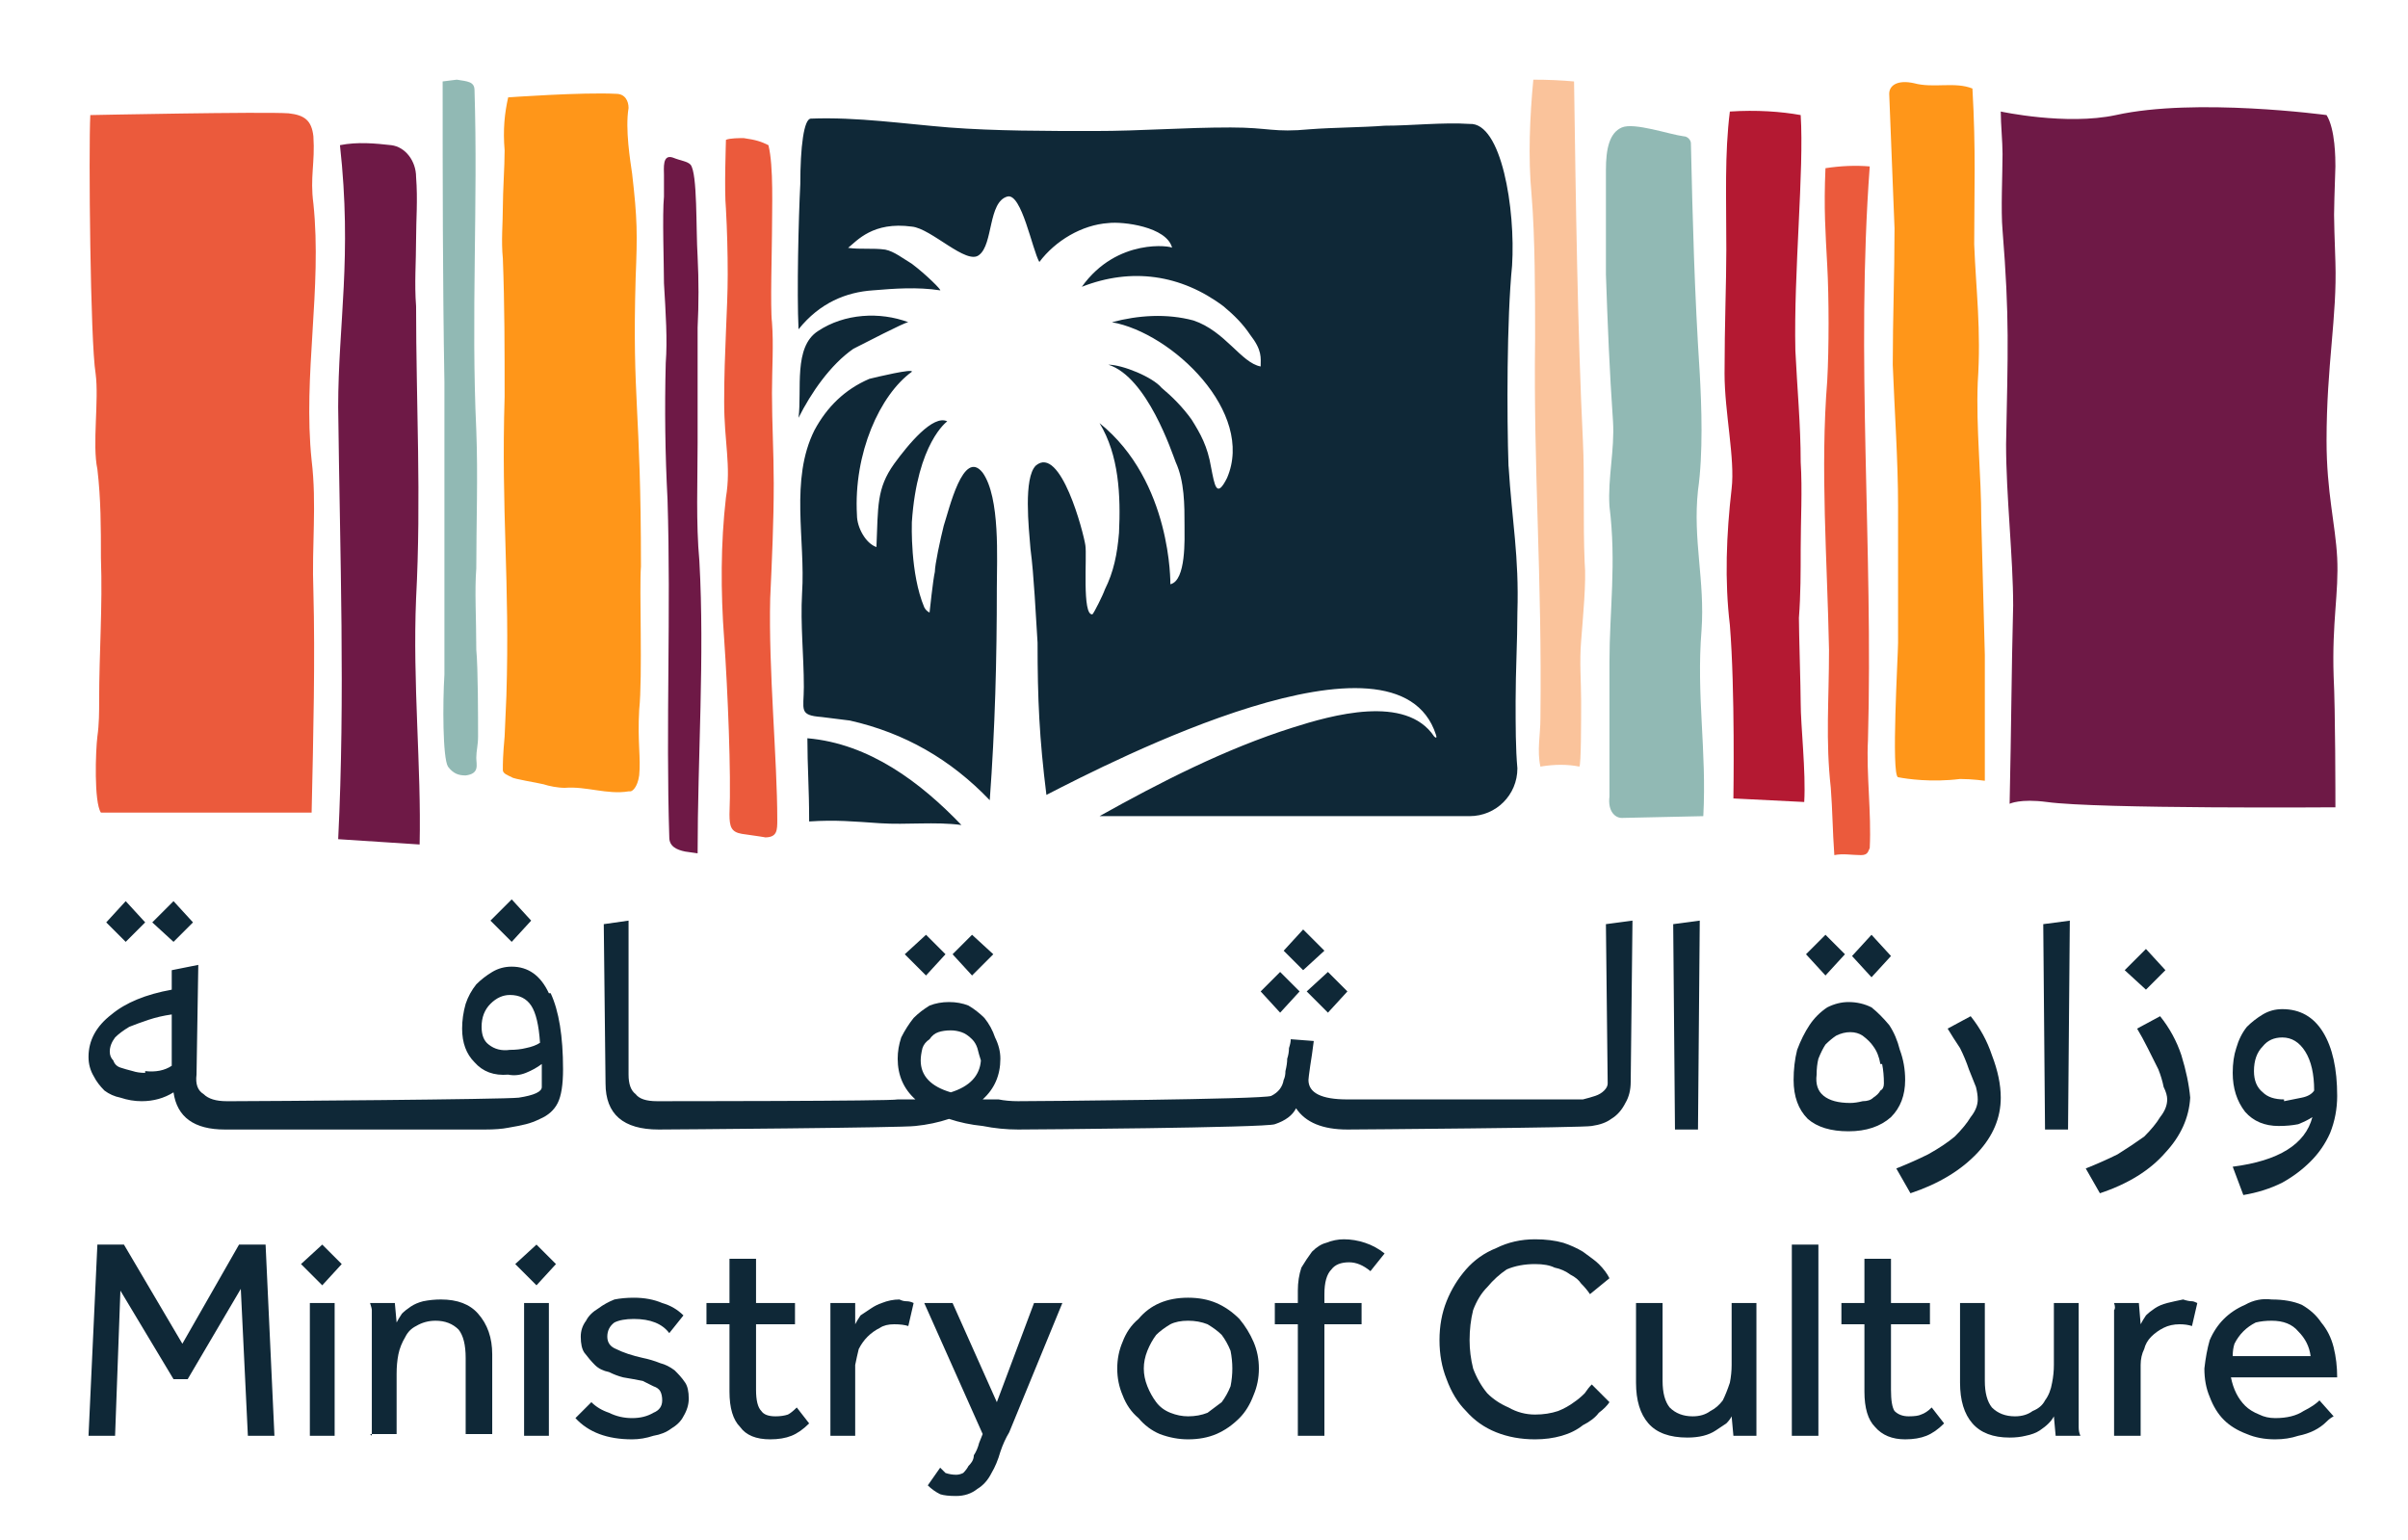 <svg version="1.2" xmlns="http://www.w3.org/2000/svg" viewBox="0 0 136 87" width="136" height="87">
	<title>شعارات الشركاء-32-svg</title>
	<style>
		.s0 { fill: #0f2837 } 
		.s1 { fill: #eb5a3c } 
		.s2 { fill: #6e1946 } 
		.s3 { fill: #91b9b4 } 
		.s4 { fill: #b41932 } 
		.s5 { fill: #fac39b } 
		.s6 { fill: #ff9619 } 
	</style>
	<path class="s0" d="m10.9 52.1l-1.1-1.2-1.2 1.2 1.2 1.1 1.1-1.1z"/>
	<path class="s0" d="m8.2 52.1l-1.1-1.2-1.1 1.2 1.1 1.1 1.1-1.1z"/>
	<path class="s0" d="m30 52l-1.1-1.2-1.2 1.2 1.2 1.2 1.1-1.2z"/>
	<path fill-rule="evenodd" class="s0" d="m31.1 56.1q0.7 1.5 0.7 4.3 0 1.3-0.3 1.9-0.3 0.6-1 0.9-0.4 0.2-0.8 0.3-0.4 0.1-1 0.2-0.5 0.1-1.3 0.1c-0.4 0-13.6 0-14.2 0h-0.5q-2.6 0-2.9-2.1-0.8 0.5-1.8 0.5-0.6 0-1.2-0.2-0.5-0.1-0.9-0.4-0.4-0.4-0.6-0.8-0.3-0.5-0.3-1.1 0-1.4 1.3-2.4 1.2-1 3.4-1.4v-1.1l1.5-0.3-0.1 6.2q-0.1 0.8 0.4 1.1 0.4 0.4 1.3 0.4h0.4c1.6 0 15.3-0.1 16.1-0.2q1.3-0.2 1.3-0.6v-1.3q-0.4 0.3-0.9 0.5-0.5 0.2-1 0.1-1.2 0.1-1.9-0.7-0.7-0.7-0.7-1.9 0-0.7 0.2-1.4 0.2-0.6 0.6-1.1 0.4-0.4 0.9-0.7 0.5-0.3 1.1-0.3 1.4 0 2.1 1.5m-0.5 2.8q-0.1-1.5-0.5-2.1-0.4-0.6-1.2-0.6-0.6 0-1.1 0.5-0.5 0.5-0.5 1.3 0 0.7 0.4 1 0.5 0.4 1.2 0.3 0.5 0 0.9-0.1 0.5-0.1 0.8-0.3zm-22.3 1.6q0.9 0.1 1.5-0.3v-2.9q-0.7 0.1-1.3 0.3-0.6 0.2-1.1 0.4-0.5 0.3-0.8 0.6-0.3 0.4-0.3 0.8 0 0.3 0.2 0.5 0.1 0.3 0.4 0.4 0.3 0.1 0.7 0.2 0.3 0.1 0.7 0.1z"/>
	<path class="s0" d="m53.4 53.9l-1.1-1.1-1.2 1.1 1.2 1.2 1.1-1.2z"/>
	<path class="s0" d="m56.1 53.9l-1.2-1.1-1.1 1.1 1.1 1.2 1.2-1.2z"/>
	<path class="s0" d="m74.8 53.7l-1.2-1.2-1.1 1.2 1.1 1.1 1.2-1.1z"/>
	<path class="s0" d="m75 57.2l1.1-1.2-1.1-1.1-1.2 1.1 1.2 1.2z"/>
	<path class="s0" d="m73.4 56l-1.1-1.1-1.1 1.1 1.1 1.2 1.1-1.2z"/>
	<path fill-rule="evenodd" class="s0" d="m92.2 52l-0.1 9.1q0 0.7-0.3 1.2-0.3 0.6-0.8 0.9-0.4 0.3-1.1 0.4c-0.4 0.1-13.3 0.2-13.8 0.2q-2.1 0-2.9-1.2-0.3 0.6-1.2 0.9c-0.5 0.2-13.8 0.3-14.5 0.3q-1 0-2-0.2-1-0.1-1.9-0.4-0.9 0.3-1.9 0.4c-0.6 0.1-13.9 0.2-14.5 0.2q-3 0-3-2.6l-0.1-9 1.4-0.2v8.7q0 0.8 0.4 1.1 0.3 0.4 1.2 0.4c0.4 0 13.3 0 13.6-0.1q0.5 0 1 0-1-0.9-1-2.3 0-0.6 0.2-1.2 0.3-0.6 0.7-1.1 0.4-0.4 0.9-0.7 0.5-0.2 1.1-0.2 0.6 0 1.1 0.2 0.5 0.3 0.9 0.7 0.4 0.5 0.6 1.1 0.3 0.6 0.3 1.2 0 1.4-1 2.3 0.4 0 0.9 0 0.5 0.1 1.1 0.1c0.8 0 13.9-0.1 14.3-0.3q0.6-0.3 0.7-0.9 0.1-0.2 0.1-0.5 0.1-0.4 0.1-0.7 0.1-0.3 0.1-0.6 0.1-0.3 0.1-0.5l1.3 0.1q-0.1 0.8-0.2 1.4-0.1 0.7-0.1 0.8 0 1.1 2.2 1.1c0.3 0 13.1 0 13.3 0q0.4-0.1 0.7-0.2 0.3-0.1 0.5-0.3 0.2-0.2 0.2-0.4l-0.1-9zm-36.8 7.9q-0.1-0.3-0.2-0.7-0.1-0.3-0.3-0.5-0.3-0.3-0.6-0.4-0.3-0.1-0.6-0.1-0.4 0-0.7 0.1-0.3 0.1-0.5 0.4-0.3 0.2-0.4 0.5-0.1 0.4-0.1 0.7 0 1.3 1.7 1.8 1.6-0.5 1.7-1.8z"/>
	<path class="s0" d="m94.6 63.8l-0.1-11.6 1.5-0.2-0.1 11.8h-1.3z"/>
	<path fill-rule="evenodd" class="s0" d="m107.6 61q0 1.3-0.8 2.1-0.9 0.8-2.4 0.8-1.5 0-2.3-0.7-0.8-0.8-0.8-2.2 0-0.9 0.2-1.7 0.3-0.8 0.7-1.4 0.4-0.6 1-1 0.6-0.3 1.2-0.3 0.7 0 1.3 0.3 0.5 0.4 1 1 0.4 0.6 0.6 1.4 0.3 0.8 0.3 1.7m-4.5-5.9l-1.1-1.2 1.1-1.1 1.1 1.1zm3.3 6.1q0 0 0 0 0 0 0 0zm-0.2-1.1q-0.1-0.6-0.4-1-0.2-0.3-0.6-0.6-0.3-0.2-0.7-0.2-0.4 0-0.8 0.2-0.3 0.2-0.6 0.5-0.2 0.3-0.4 0.8-0.1 0.4-0.1 0.9-0.1 0.8 0.4 1.2 0.5 0.4 1.5 0.4 0.3 0 0.7-0.1 0.4 0 0.6-0.2 0.3-0.2 0.4-0.4 0.2-0.1 0.2-0.4 0-0.6-0.1-1.1zm-0.5-4.9l-1.1-1.2 1.1-1.2 1.1 1.2z"/>
	<path class="s0" d="m107.1 66q1-0.4 1.8-0.8 0.9-0.5 1.5-1 0.6-0.6 0.9-1.1 0.4-0.5 0.4-1 0-0.3-0.1-0.7-0.2-0.5-0.4-1-0.2-0.6-0.5-1.2-0.4-0.6-0.7-1.1l1.3-0.7q0.8 1 1.2 2.2 0.5 1.3 0.5 2.4 0 1.7-1.3 3.1-1.4 1.5-3.8 2.3z"/>
	<path class="s0" d="m115.5 63.8l-0.1-11.6 1.5-0.2-0.1 11.8h-1.3z"/>
	<path class="s0" d="m117.8 66q1-0.4 1.8-0.8 0.8-0.5 1.5-1 0.6-0.6 0.9-1.1 0.4-0.5 0.4-1 0-0.3-0.2-0.7-0.1-0.5-0.3-1-0.3-0.6-0.6-1.2-0.3-0.6-0.6-1.1l1.3-0.7q0.8 1 1.2 2.2 0.4 1.3 0.5 2.4-0.1 1.7-1.4 3.1-1.3 1.5-3.7 2.3zm3.4-10.1l-1.2-1.1 1.2-1.2 1.1 1.2z"/>
	<path fill-rule="evenodd" class="s0" d="m126.1 65.9q3.9-0.5 4.5-2.8-0.3 0.2-0.8 0.4-0.5 0.1-1.1 0.1-1.2 0-1.9-0.8-0.7-0.9-0.7-2.2 0-0.8 0.2-1.4 0.2-0.7 0.6-1.2 0.4-0.4 0.9-0.7 0.5-0.3 1.1-0.3 1.5 0 2.3 1.3 0.8 1.3 0.8 3.6 0 1.1-0.4 2.1-0.4 0.9-1.1 1.6-0.7 0.7-1.6 1.2-1 0.5-2.2 0.7l-0.6-1.6zm2.9-3.7q0.5-0.1 1-0.2 0.5-0.1 0.7-0.4 0-1.4-0.5-2.2-0.5-0.8-1.3-0.8-0.7 0-1.1 0.5-0.5 0.5-0.5 1.4 0 0.8 0.5 1.2 0.4 0.4 1.2 0.4z"/>
	<path class="s0" d="m5.5 70.3h1.5l3.3 5.6 3.2-5.6h1.5l0.5 10.8h-1.5l-0.4-8.3-3 5.1h-0.8l-3-5-0.3 8.2h-1.5l0.5-10.8z"/>
	<path class="s0" d="m18.2 70.3l1.1 1.1-1.1 1.2-1.2-1.2zm-0.7 3.3h1.4v7.5h-1.4z"/>
	<path class="s0" d="m21 81.1v-7.1q0-0.1-0.1-0.4h1.4l0.1 1.1q0.1-0.2 0.3-0.5 0.2-0.2 0.5-0.4 0.3-0.2 0.7-0.3 0.5-0.1 1-0.1 1.4 0 2.1 0.8 0.8 0.9 0.8 2.3v4.5h-1.5v-4.3q0-1.1-0.4-1.6-0.5-0.5-1.3-0.5-0.6 0-1.1 0.3-0.4 0.2-0.6 0.6-0.3 0.5-0.4 1-0.1 0.5-0.1 1.1v3.4h-1.5z"/>
	<path class="s0" d="m30.3 70.3l1.1 1.1-1.1 1.2-1.2-1.2zm-0.7 3.3h1.4v7.5h-1.4z"/>
	<path class="s0" d="m33.4 79.2q0.4 0.4 1 0.6 0.6 0.3 1.3 0.3 0.7 0 1.2-0.3 0.5-0.2 0.5-0.7 0-0.3-0.1-0.5-0.1-0.2-0.4-0.3-0.2-0.1-0.6-0.3-0.5-0.1-1.1-0.2-0.4-0.1-0.8-0.3-0.5-0.1-0.8-0.4-0.3-0.3-0.6-0.7-0.2-0.3-0.2-0.9 0-0.5 0.3-0.9 0.2-0.4 0.7-0.7 0.4-0.3 0.9-0.5 0.5-0.1 1.1-0.1 0.9 0 1.6 0.3 0.7 0.2 1.2 0.7l-0.8 1q-0.3-0.4-0.8-0.6-0.5-0.2-1.2-0.2-0.7 0-1.1 0.2-0.4 0.3-0.4 0.8 0 0.5 0.5 0.7 0.6 0.3 1.5 0.5 0.5 0.1 1 0.3 0.4 0.1 0.8 0.4c0.2 0.2 0.4 0.4 0.6 0.7q0.2 0.3 0.2 0.9 0 0.5-0.3 1-0.2 0.4-0.7 0.7-0.4 0.3-1 0.4-0.6 0.2-1.2 0.2-2.1 0-3.2-1.2l0.9-0.9z"/>
	<path class="s0" d="m41.2 74.8h-1.3v-1.2h1.3v-2.5h1.5v2.5h2.2v1.2h-2.2v3.7q0 0.9 0.3 1.2 0.2 0.3 0.8 0.3 0.4 0 0.7-0.1 0.2-0.1 0.5-0.4l0.7 0.9q-0.5 0.5-1 0.7-0.5 0.2-1.2 0.2-1.2 0-1.7-0.7-0.6-0.6-0.6-2v-3.8z"/>
	<path class="s0" d="m46.9 81.1v-7.1q0-0.1 0-0.4h1.4v1.2q0.1-0.2 0.3-0.5 0.3-0.2 0.6-0.4 0.3-0.2 0.6-0.3 0.5-0.2 1-0.2 0.2 0.1 0.4 0.1 0.2 0 0.4 0.1l-0.3 1.3q-0.3-0.1-0.8-0.1-0.5 0-0.8 0.2-0.4 0.2-0.7 0.5-0.3 0.3-0.5 0.7-0.1 0.4-0.2 0.9v4z"/>
	<path class="s0" d="m53.1 82.9q0.1 0.1 0.3 0.3 0.3 0.1 0.6 0.1 0.2 0 0.4-0.1 0.2-0.2 0.3-0.4c0.1-0.1 0.3-0.3 0.3-0.6q0.2-0.3 0.3-0.7l0.2-0.5-3.3-7.4h1.6l2.5 5.6 2.1-5.6h1.6l-3 7.3q-0.3 0.5-0.5 1.1-0.2 0.7-0.5 1.2-0.3 0.6-0.8 0.9-0.5 0.4-1.2 0.4-0.6 0-0.9-0.1-0.4-0.2-0.7-0.5l0.7-1z"/>
	<path fill-rule="evenodd" class="s0" d="m67.1 81.3q-0.8 0-1.6-0.3-0.7-0.3-1.2-0.9-0.6-0.5-0.9-1.3-0.3-0.7-0.3-1.5 0-0.8 0.3-1.5 0.3-0.8 0.9-1.3 0.5-0.6 1.2-0.9 0.7-0.3 1.6-0.3 0.9 0 1.6 0.3 0.7 0.3 1.3 0.9 0.5 0.6 0.8 1.3 0.3 0.7 0.3 1.5 0 0.8-0.3 1.5-0.3 0.8-0.8 1.3-0.6 0.6-1.3 0.9-0.7 0.3-1.6 0.3zm0-1.3q0.6 0 1.1-0.2 0.4-0.3 0.8-0.6 0.3-0.4 0.5-0.9 0.1-0.5 0.1-1 0-0.5-0.1-1-0.2-0.5-0.5-0.9-0.3-0.3-0.8-0.6-0.5-0.2-1.1-0.2-0.6 0-1 0.2-0.5 0.3-0.8 0.6-0.3 0.4-0.5 0.9-0.2 0.5-0.2 1 0 0.5 0.2 1 0.2 0.5 0.5 0.9 0.3 0.4 0.8 0.6 0.5 0.2 1 0.2z"/>
	<path class="s0" d="m73.3 74.8h-1.3v-1.2h1.3v-0.7q0-0.7 0.2-1.3 0.3-0.5 0.6-0.9 0.4-0.4 0.8-0.5 0.5-0.2 1-0.2 0.6 0 1.2 0.2 0.6 0.2 1.1 0.6l-0.8 1q-0.6-0.5-1.2-0.5-0.7 0-1 0.4-0.4 0.4-0.4 1.4v0.5h2.1v1.2h-2.1v6.3h-1.5v-6.3z"/>
	<path class="s0" d="m90.9 79.2q-0.2 0.3-0.6 0.6-0.3 0.4-0.9 0.7-0.5 0.4-1.2 0.6-0.7 0.2-1.5 0.2-1.2 0-2.2-0.4-1-0.4-1.7-1.2-0.7-0.7-1.1-1.8-0.4-1-0.4-2.2 0-1.2 0.4-2.2 0.4-1 1.1-1.8 0.7-0.8 1.7-1.2 1-0.5 2.2-0.5 0.9 0 1.6 0.2 0.6 0.2 1.1 0.5c0.4 0.3 0.7 0.5 0.9 0.7q0.4 0.4 0.6 0.8l-1.1 0.9q-0.2-0.3-0.5-0.6-0.2-0.3-0.6-0.5-0.4-0.3-0.9-0.4-0.4-0.2-1.1-0.2-0.9 0-1.6 0.3-0.6 0.4-1.1 1-0.5 0.5-0.8 1.3-0.2 0.8-0.2 1.7 0 0.8 0.2 1.6 0.3 0.8 0.8 1.4 0.5 0.5 1.2 0.8 0.7 0.4 1.5 0.4 0.7 0 1.3-0.2 0.5-0.2 0.9-0.5 0.3-0.2 0.6-0.5 0.2-0.3 0.4-0.5l1 1z"/>
	<path class="s0" d="m92.4 73.6h1.5v4.4q0 1 0.4 1.5 0.5 0.5 1.3 0.5 0.6 0 1-0.3 0.4-0.2 0.7-0.6 0.2-0.4 0.4-1 0.1-0.5 0.1-1v-3.5h1.4v7q0 0.3 0 0.5h-1.3l-0.1-1.1q-0.1 0.2-0.3 0.4-0.3 0.2-0.6 0.4-0.3 0.2-0.7 0.3-0.4 0.1-0.9 0.1-1.5 0-2.2-0.8-0.7-0.8-0.7-2.3v-4.5h0.1z"/>
	<path class="s0" d="m101.2 70.3h1.5v10.8h-1.5z"/>
	<path class="s0" d="m105.3 74.8h-1.3v-1.2h1.3v-2.5h1.5v2.5h2.2v1.2h-2.2v3.7q0 0.9 0.2 1.2 0.3 0.3 0.8 0.3 0.5 0 0.7-0.1 0.3-0.1 0.6-0.4l0.7 0.9q-0.5 0.5-1 0.7-0.5 0.2-1.2 0.2-1.1 0-1.7-0.7-0.6-0.6-0.6-2v-3.8q0 0 0 0z"/>
	<path class="s0" d="m110.7 73.6h1.4v4.4q0 1 0.4 1.5 0.5 0.5 1.3 0.5 0.6 0 1-0.3 0.5-0.2 0.7-0.6 0.3-0.4 0.4-1 0.1-0.5 0.1-1v-3.5h1.4v7q0 0.3 0.1 0.5h-1.4l-0.1-1.1q-0.1 0.2-0.3 0.4-0.2 0.2-0.5 0.4-0.3 0.2-0.8 0.3-0.4 0.1-0.9 0.1-1.4 0-2.1-0.8-0.7-0.8-0.7-2.3v-4.5z"/>
	<path class="s0" d="m119.4 81.1v-7.1q0.1-0.1 0-0.4h1.4l0.1 1.2q0.1-0.2 0.3-0.5 0.2-0.2 0.5-0.4 0.3-0.2 0.7-0.3 0.4-0.1 0.9-0.2 0.3 0.1 0.5 0.1 0.1 0 0.3 0.1l-0.3 1.3q-0.3-0.1-0.7-0.1-0.5 0-0.9 0.2-0.4 0.2-0.7 0.5-0.3 0.3-0.4 0.7-0.2 0.4-0.2 0.9v4z"/>
	<path fill-rule="evenodd" class="s0" d="m131.8 80q-0.2 0.1-0.4 0.3-0.3 0.3-0.7 0.5-0.4 0.2-0.9 0.3-0.6 0.2-1.3 0.2-0.9 0-1.6-0.3-0.8-0.3-1.3-0.8-0.5-0.5-0.8-1.3-0.3-0.7-0.3-1.6 0.1-0.9 0.3-1.6 0.3-0.7 0.8-1.2 0.5-0.5 1.2-0.8 0.7-0.4 1.5-0.3 1 0 1.7 0.3 0.7 0.4 1.1 1 0.5 0.6 0.7 1.4 0.2 0.8 0.2 1.7h-6q0.1 0.5 0.3 0.9 0.2 0.4 0.5 0.7 0.3 0.3 0.8 0.5 0.4 0.2 0.9 0.2 1 0 1.6-0.4 0.6-0.3 0.9-0.6l0.8 0.9zm-1.3-3.3v-0.1q0 0 0 0.1zm-0.7-1.5q-0.5-0.6-1.5-0.6-0.5 0-0.9 0.1-0.4 0.2-0.7 0.5-0.3 0.3-0.5 0.7-0.1 0.3-0.1 0.7h4.4q-0.1-0.8-0.7-1.4z"/>
	<path class="s1" d="m105.6 9.4c-0.8 10.8 0.2 21.5-0.1 32.4-0.1 1.9 0.2 4.1 0.1 6.1-0.1 0.2-0.1 0.4-0.5 0.4-0.5 0-1-0.1-1.5 0-0.1-1.4-0.1-2.5-0.2-3.8-0.3-2.7-0.1-4.9-0.1-7.8-0.1-5.1-0.5-10.2-0.1-15.2 0.1-1.8 0.1-4.7 0-6.5-0.1-1.9-0.2-3.2-0.1-5.5q1.3-0.2 2.5-0.1z"/>
	<path class="s1" d="m16.3 6.4c0.9 0.1 1.3 0.4 1.4 1.3 0.1 1.5-0.2 2.3 0 3.8 0.5 4.8-0.6 9.7-0.1 14.5 0.3 2.5 0 4.8 0.1 7.4 0.1 3.8 0 8.1-0.1 12.5h-11.9c-0.4-0.6-0.3-3.5-0.2-4.3 0.1-0.7 0.1-1.4 0.1-2 0-2.8 0.2-5.3 0.1-8.1 0-1.7 0-3.3-0.2-5-0.3-1.4 0.1-3.9-0.1-5.4-0.3-1.8-0.4-12.6-0.3-14.6 0 0 9.8-0.2 11.2-0.1"/>
	<path class="s2" d="m38 8.9c-0.6-0.2-0.5 0.6-0.5 1 0 0.4 0 0.7 0 1.2-0.1 1 0 3.9 0 4.9 0.1 1.7 0.2 3.2 0.1 4.5q-0.1 3.9 0.1 7.7c0.2 6.4-0.1 12.8 0.1 19.1 0 0.5 0.4 0.7 0.9 0.8l0.7 0.1c0-5.4 0.4-11.1 0.1-16.5-0.2-2.2-0.1-4.5-0.1-6.7 0-2.3 0-4.4 0-6.5q0.1-2 0-4c-0.1-1.6 0-4.7-0.4-5.2-0.2-0.2-0.5-0.2-1-0.4z"/>
	<path class="s3" d="m26.3 43.8c0.8-0.1 0.6-0.6 0.6-1 0-0.4 0.1-0.7 0.1-1.2 0-1 0-3.9-0.1-4.9 0-1.8-0.1-3.3 0-4.6 0-2.6 0.1-5.2 0-7.8-0.3-6.4 0.1-12.8-0.1-19.2 0-0.5-0.4-0.5-1-0.6l-0.8 0.1c0 5.4 0 11.2 0.1 17 0 2.3 0 4.1 0 6.3 0 2.3 0 4 0 6.2 0 1.1 0 2.4 0 4-0.1 1.6-0.1 4.7 0.2 5.2 0.3 0.4 0.6 0.5 1 0.5"/>
	<path class="s1" d="m41.9 47.1c-0.6-0.1-0.7-0.4-0.7-1.1 0.1-2.3-0.1-7-0.3-9.9-0.2-2.7-0.2-5.4 0.1-8 0.3-1.8-0.1-3.1-0.1-5.4 0-2.9 0.2-5.2 0.2-7.2q0-1.9-0.1-3.7c-0.1-1.1 0-3.7 0-3.9 0.2-0.1 0.8-0.1 1-0.1 0.7 0.1 1 0.2 1.4 0.4 0.3 1.2 0.2 3.6 0.2 5 0 0.8-0.1 4.2 0 5 0.1 1.3 0 2.6 0 4 0 1.7 0.1 3.4 0.1 5.1 0 2.2-0.1 4.3-0.2 6.5-0.1 4 0.4 9.1 0.4 12.5 0 0.6 0 1-0.7 1 0.1 0-0.6-0.1-1.3-0.2"/>
	<path class="s4" d="m101.9 45.3c0.1-1.7-0.2-4.3-0.2-5.6 0-0.8-0.1-4-0.1-4.8 0.1-1.3 0.1-2.6 0.1-3.9 0-1.6 0.1-3.3 0-4.9 0-2.1-0.2-4.2-0.3-6.3-0.1-4.4 0.5-10.2 0.3-13.3-1.1-0.2-2.5-0.3-4-0.2-0.3 2.4-0.2 4.8-0.2 7.8 0 1.9-0.1 4.2-0.1 7 0 2.2 0.6 4.8 0.4 6.5-0.3 2.6-0.4 5.2-0.1 7.7 0.3 3.7 0.2 9.7 0.2 9.8l4 0.2z"/>
	<path class="s2" d="m113.5 45.4c0.1-4.5 0.1-7.3 0.2-11.2 0-2.7-0.4-6.2-0.4-9.1 0.1-5.3 0.2-7.1-0.2-12.1-0.1-1.1 0-3.2 0-4.3 0-0.7-0.1-1.7-0.1-2.4 0 0 3.7 0.8 6.5 0.2 4.5-1 11.9 0 11.9 0 0.5 0.8 0.5 2.5 0.5 2.9-0.1 3.3-0.1 2.2 0 5.4 0.1 3.1-0.5 5.8-0.5 10.1 0 2.9 0.5 4.7 0.6 6.6 0.1 2-0.3 3.6-0.2 6.7 0.1 1.9 0.1 6.9 0.1 7.4 0 0-13.4 0.1-16.3-0.3-1.5-0.2-2.1 0.1-2.1 0.1z"/>
	<path class="s5" d="m88.9 4.6c0.1 6.8 0.2 14.2 0.5 20.3 0.1 2 0 4.6 0.1 6.9 0.1 1-0.1 3.1-0.2 4.4-0.1 1.2 0 2.3 0 3.4 0 1.1 0 3.6-0.1 3.7q-1-0.2-2.2 0c-0.2-0.9 0-1.8 0-2.7 0.1-8.1-0.4-14-0.3-21.5 0-2.4 0-5.7-0.2-8.1-0.2-2.1-0.1-4.4 0.1-6.5q1.2 0 2.3 0.1z"/>
	<path class="s6" d="m111.4 5c0.2 3.5 0.1 5.8 0.1 8.8 0.1 2.6 0.4 4.8 0.2 7.8-0.1 2.6 0.2 5.2 0.2 7.8q0.1 3.8 0.2 7.6c0 2 0 3.8 0 5.7 0 0.4 0 1.1 0 1.4 0 0-0.7-0.1-1.4-0.1-1.6 0.2-3 0-3.5-0.1-0.4-0.1 0-6.9 0-7.6q0-3.8 0-7.7c0-2.6-0.2-5.4-0.3-8 0-2.6 0.1-5.1 0.1-7.7-0.1-2.7-0.2-4.9-0.3-7.6 0-0.5 0.5-0.8 1.4-0.6 1.1 0.3 2.3-0.1 3.3 0.3z"/>
	<path class="s2" d="m22.1 8.2c0.8 0.1 1.4 0.9 1.4 1.8 0.1 1.3 0 2.4 0 3.5 0 1.3-0.1 2.5 0 3.8 0 5.5 0.3 10.8 0 16.5-0.2 4.8 0.3 9.5 0.2 13.9-1.4-0.1-3.2-0.2-4.6-0.3 0.4-8.1 0.1-15.9 0-24.4 0-4.7 0.8-8.5 0.1-14.8 1-0.2 2-0.1 2.9 0z"/>
	<path class="s0" d="m85.2 26.4c-0.1-2.9-0.1-8.4 0.2-11.4 0.2-3.2-0.6-8.1-2.4-8-1.5-0.1-3.3 0.1-4.8 0.1-1.3 0.1-2.9 0.1-4.2 0.2-2.1 0.2-2.3-0.1-4.5-0.1-2.7 0-5 0.2-7.7 0.2-2.7 0-5.6 0-8.2-0.2-2.5-0.2-5.2-0.6-7.8-0.5-0.4 0-0.6 1.6-0.6 3.7-0.1 1.9-0.2 6.1-0.1 8.2 1.2-1.5 2.7-2.1 4.2-2.2 1.2-0.1 2.5-0.2 3.8 0 0.1 0-0.8-0.9-1.6-1.5-0.5-0.3-1-0.7-1.5-0.8-0.7-0.1-1.4 0-2.1-0.1 0.5-0.4 1.4-1.5 3.6-1.2 1.1 0.1 3.1 2.2 3.8 1.6 0.8-0.6 0.5-3 1.6-3.3 0.8-0.2 1.4 3 1.8 3.7 0.9-1.2 2.4-2.1 3.9-2.2 0.8-0.1 3.3 0.2 3.6 1.4 0-0.1-3.1-0.6-5.1 2.2 2.8-1.1 5.6-0.7 8 1.1 0.6 0.5 1.1 1 1.5 1.6 0.7 0.9 0.6 1.3 0.6 1.8-1.1-0.2-2-2-3.8-2.6-1.5-0.4-3.1-0.3-4.6 0.1 3.4 0.6 8.1 5.1 6.5 8.8-0.6 1.2-0.7 0.4-0.9-0.6-0.2-1.2-0.6-1.9-1.1-2.7-0.5-0.7-1.1-1.3-1.7-1.8-0.5-0.6-2.2-1.3-3-1.3 2.2 0.7 3.6 5 3.8 5.5 0.5 1.1 0.5 2.4 0.5 3.6 0 0.7 0.1 3.1-0.8 3.3 0 0 0.1-5.8-4-9.1 1.1 1.8 1.2 4.1 1.1 6.2-0.1 1.2-0.3 2.2-0.8 3.2-0.1 0.3-0.6 1.3-0.7 1.4-0.6 0.1-0.3-3.3-0.4-3.9-0.1-0.7-1.4-5.7-2.8-4.5-0.7 0.7-0.4 3.5-0.3 4.7 0.2 1.5 0.3 3.8 0.4 5.3 0 3.2 0.1 5.4 0.5 8.6 3.7-1.9 19.8-10.2 22-3.4 0.1 0.3-0.1 0.1-0.1 0.1-1.6-2.4-5.8-1.2-8-0.5-3.8 1.2-7.5 3.1-10.9 5 5.7 0 14.4 0 20.9 0 1.5 0 2.7-1.2 2.7-2.7-0.1-1.1-0.1-2.4-0.1-3.8 0-1.7 0.1-3.4 0.1-5 0.1-3.2-0.3-5.1-0.5-8.3m-31.9 3.4c-0.2 0.8-0.5 2.2-0.5 2.6-0.1 0.4-0.3 2.3-0.3 2.3q-0.2-0.1-0.3-0.3c-0.8-1.9-0.7-4.7-0.7-4.8 0.3-4.5 2-5.7 2-5.7-0.8-0.4-2.2 1.3-3 2.4-1 1.4-0.9 2.4-1 4.7-0.6-0.2-1.1-1.1-1.1-1.8-0.2-3.5 1.3-6.8 3.1-8.1 0.1-0.2-2 0.3-2.4 0.4-1.4 0.6-2.4 1.6-3.1 2.9-1.4 2.8-0.5 6.2-0.7 9.2-0.1 1.8 0.1 3.5 0.1 5.3 0 1.3-0.3 1.6 1 1.7q0.8 0.1 1.6 0.2c3.1 0.7 5.7 2.2 7.9 4.5 0.3-4.1 0.4-7.9 0.4-12 0-1.6 0.2-5.1-0.8-6.5-1.1-1.4-1.9 2.1-2.2 3zm-7.7 12c0 1.6 0.1 2.8 0.1 4.7 1.5-0.1 2.5 0 4 0.1 1.5 0.1 3.1-0.1 4.6 0.1-2.3-2.4-5.2-4.6-8.7-4.9zm2.6-22c0.6-0.3 2.9-1.5 3.1-1.5-1.6-0.6-3.6-0.5-5.1 0.5-1.4 0.9-0.9 3.3-1.1 4.9 0.7-1.4 1.8-3 3.1-3.9z"/>
	<path class="s3" d="m95.1 7.7c0.2 0 0.4 0.2 0.4 0.4 0.1 4.4 0.2 8.4 0.5 13 0.1 1.8 0.2 4.5-0.1 6.6-0.3 2.8 0.4 5.1 0.2 7.9-0.3 3.7 0.3 6.8 0.1 10.5l-4.6 0.1c-0.4 0-0.8-0.4-0.7-1.2 0-0.9 0-4.8 0-7.6 0-2.9 0.4-5.6 0-8.8-0.1-1.6 0.3-3.2 0.2-4.8-0.2-2.9-0.3-5.4-0.4-8.3 0-1.7 0-4.3 0-5.9 0-1.2 0.2-2.1 0.9-2.4 0.7-0.3 2.7 0.4 3.5 0.5"/>
	<path class="s6" d="m28.5 41.6c-0.1 1.1-0.1 1.5-0.1 1.9 0 0.2 0.3 0.3 0.5 0.4 0.1 0.1 1.4 0.3 1.8 0.4 0.3 0.1 0.8 0.2 1.2 0.2 1.2-0.1 2.4 0.4 3.6 0.2q0 0 0.1 0c0.1 0 0.4-0.2 0.5-0.9 0.1-1-0.1-1.9 0-3.7 0.2-1.9 0-6.9 0.1-8.1 0-9.1-0.5-9.3-0.3-16.3 0.1-2.5 0.1-3.3-0.2-5.9-0.1-0.7-0.4-2.5-0.2-3.7 0-0.4-0.2-0.8-0.7-0.8-1.9-0.1-6.1 0.2-6.1 0.2-0.2 0.9-0.3 1.8-0.2 3 0 0.9-0.1 2.3-0.1 3.2 0 0.9-0.1 1.9 0 2.9 0.1 2.6 0.1 5.2 0.1 7.8-0.2 6.6 0.3 10.4 0.1 16.9l-0.1 2.3z"/>
</svg>